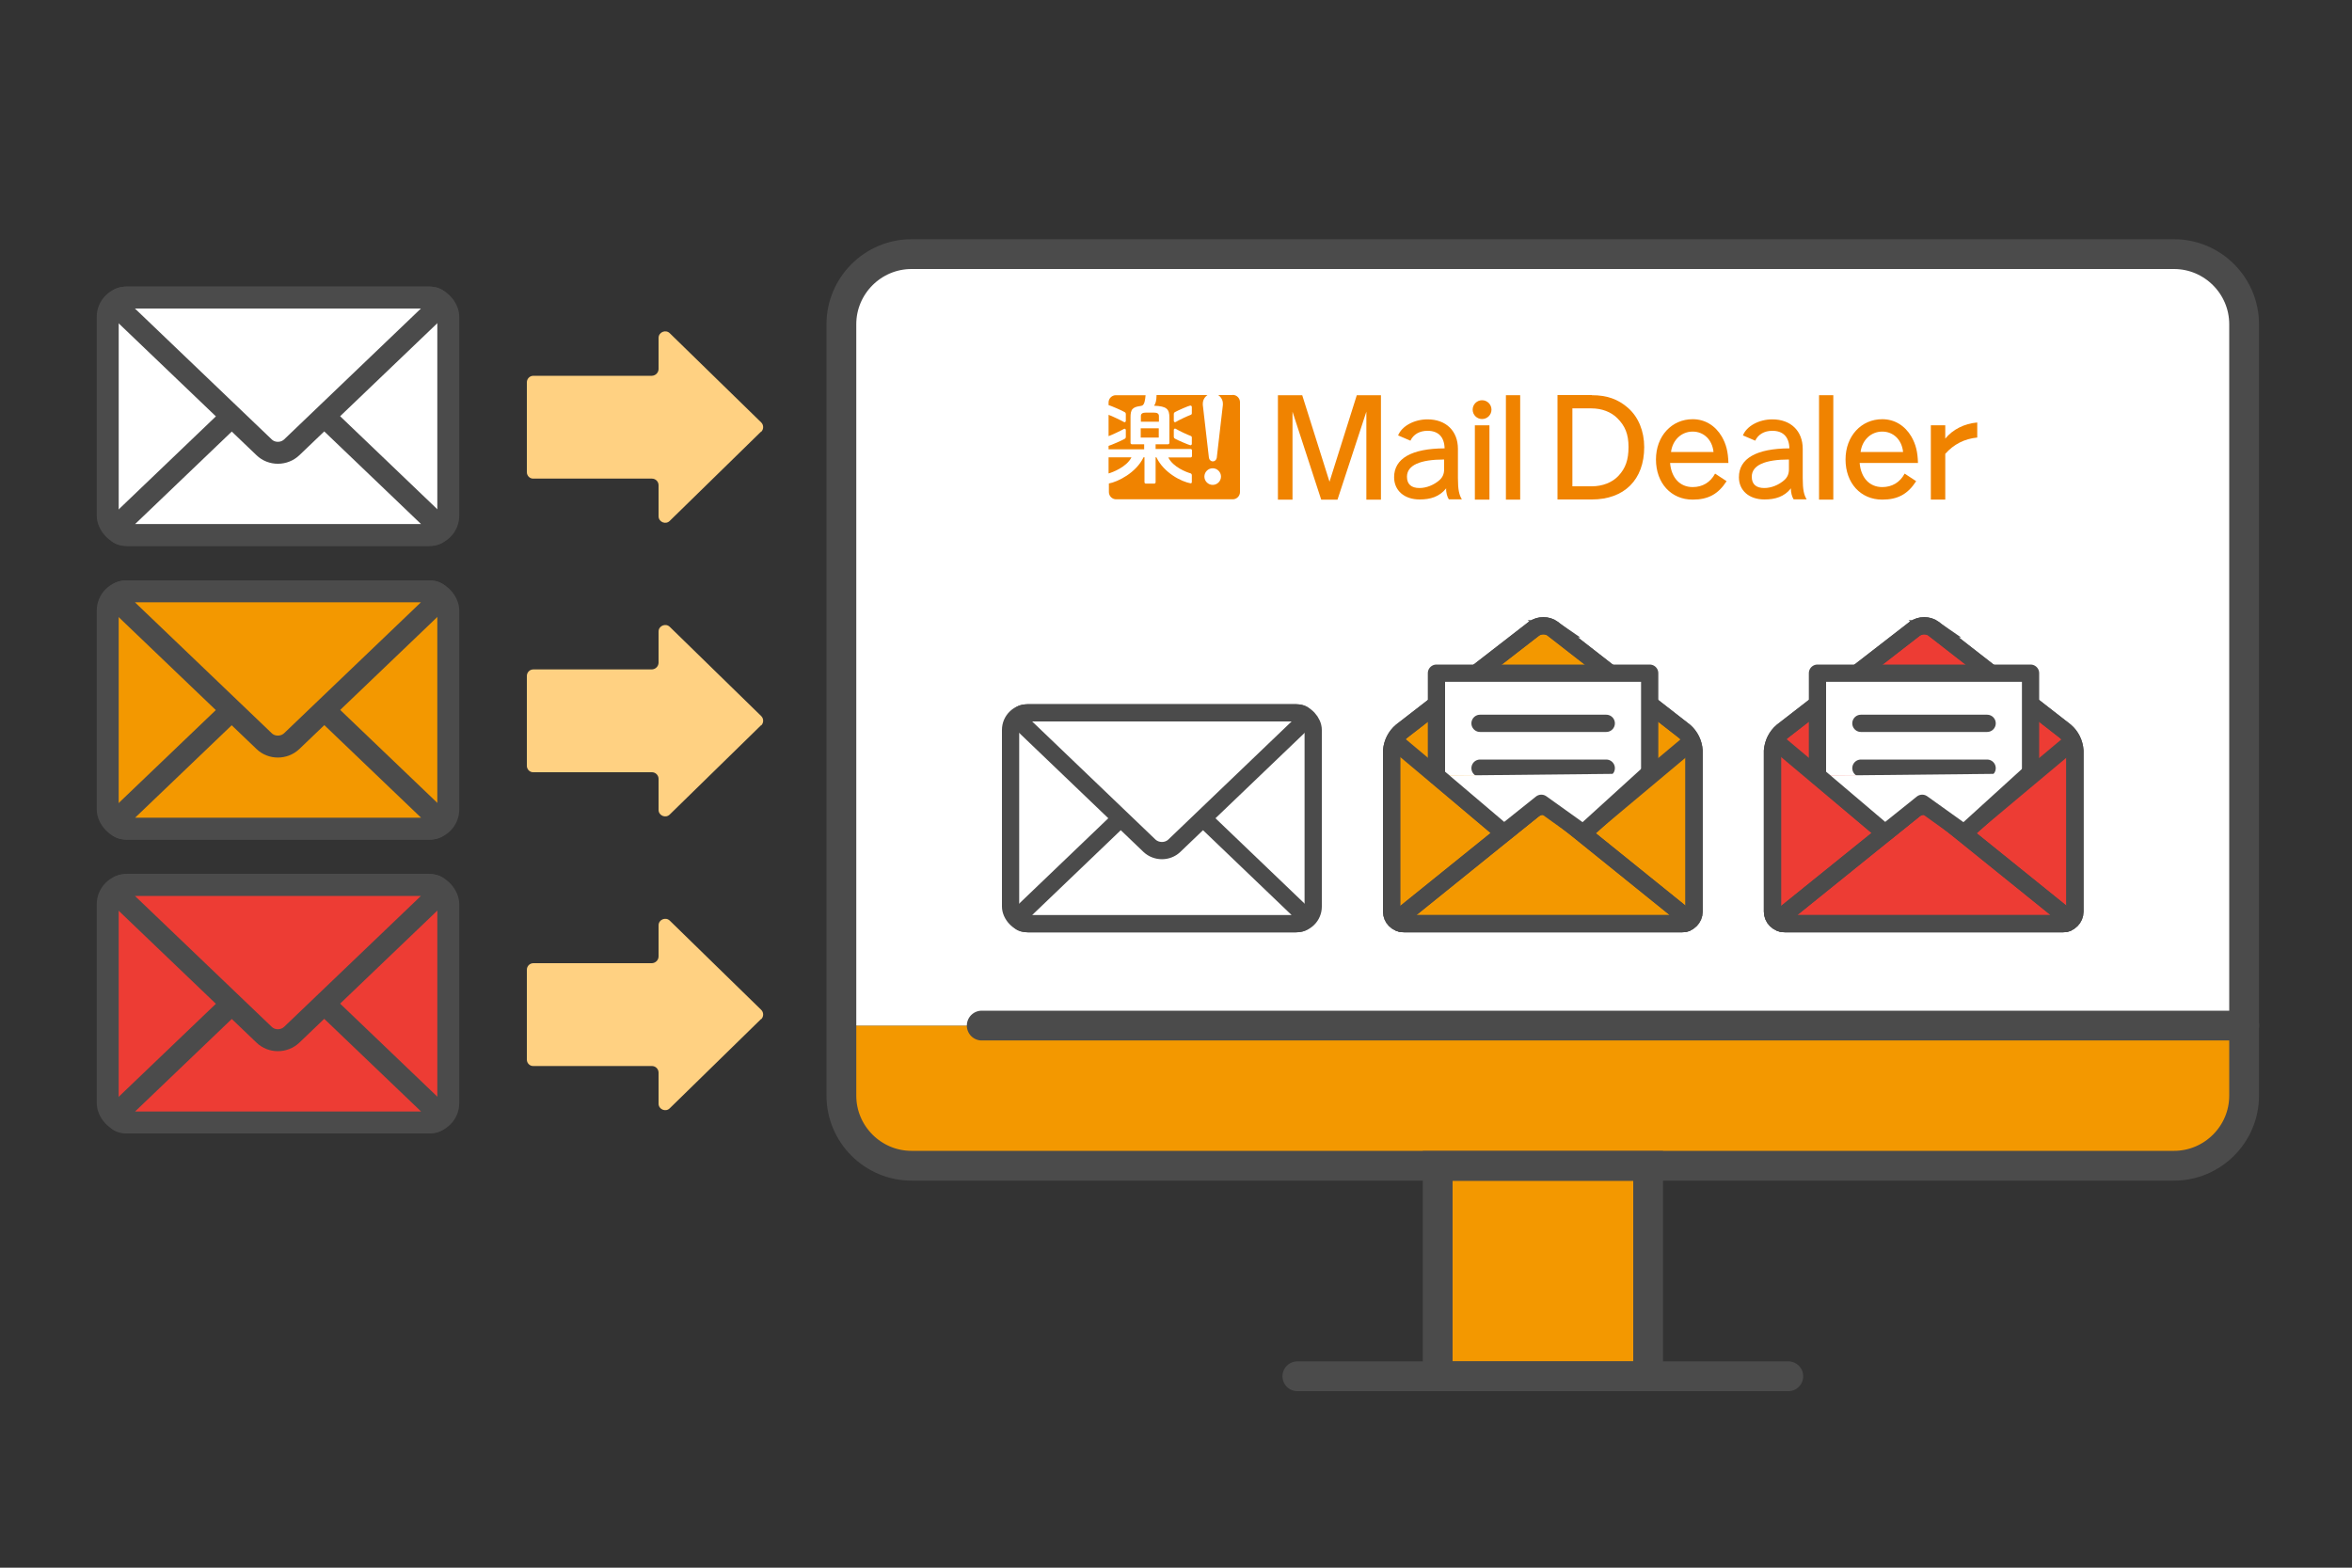 <?xml version="1.0" encoding="UTF-8"?><svg id="_データ" xmlns="http://www.w3.org/2000/svg" viewBox="0 0 150 100"><rect x="0" y="0" width="150" height="100" fill="#333333" stroke="none"/><defs><style>.cls-1,.cls-2,.cls-3{stroke-width:1.9px;}.cls-1,.cls-2,.cls-3,.cls-4,.cls-5,.cls-6,.cls-7,.cls-8{stroke:#4b4b4b;}.cls-1,.cls-2,.cls-3,.cls-5,.cls-7{stroke-miterlimit:10;}.cls-1,.cls-9,.cls-5{fill:#f39800;}.cls-10{fill:#f08300;}.cls-10,.cls-11,.cls-12,.cls-9,.cls-13,.cls-14{stroke-width:0px;}.cls-11{fill:#ffd182;}.cls-2,.cls-3,.cls-12,.cls-4,.cls-6{fill:none;}.cls-3,.cls-4,.cls-6,.cls-8{stroke-linecap:round;}.cls-13,.cls-8{fill:#fff;}.cls-4,.cls-5,.cls-7,.cls-8{stroke-width:1.1px;}.cls-4,.cls-6,.cls-8{stroke-linejoin:round;}.cls-6{stroke-width:1.4px;}.cls-7,.cls-14{fill:#ed3c34;}</style></defs><rect class="cls-12" x="0" width="150" height="100"/><path class="cls-11" d="m48.54,27.53l-5.82,5.69c-.26.27-.72.08-.72-.29v-1.98c0-.23-.19-.42-.42-.42h-7.56c-.23.01-.42-.18-.42-.41v-5.73c0-.23.18-.42.42-.42h7.56c.23-.01.42-.2.42-.43v-1.98c0-.38.46-.56.72-.3l5.83,5.69c.16.16.16.43,0,.59Z"/><rect class="cls-13" x="6.87" y="18.98" width="21.72" height="15.14" rx="1.23" ry="1.23"/><rect class="cls-6" x="6.87" y="18.98" width="21.72" height="15.14" rx="1.23" ry="1.23"/><path class="cls-13" d="m8.1,34.13c-.68,0-.83-.38-.34-.85l9.09-8.7c.49-.47,1.29-.47,1.77,0l9.09,8.7c.49.47.33.85-.34.85H8.1Z"/><path class="cls-6" d="m8.1,34.13c-.68,0-.83-.38-.34-.85l9.09-8.7c.49-.47,1.29-.47,1.77,0l9.09,8.7c.49.47.33.85-.34.85H8.1Z"/><path class="cls-13" d="m27.36,18.98c.68,0,.83.38.34.85l-9.09,8.7c-.49.47-1.29.47-1.77,0l-9.09-8.7c-.49-.47-.33-.85.34-.85h19.27Z"/><path class="cls-6" d="m27.36,18.98c.68,0,.83.38.34.85l-9.09,8.7c-.49.47-1.29.47-1.77,0l-9.09-8.7c-.49-.47-.33-.85.34-.85h19.27Z"/><path class="cls-11" d="m48.54,46.26l-5.82,5.69c-.26.27-.72.08-.72-.29v-1.98c0-.23-.19-.42-.42-.42h-7.56c-.23.01-.42-.18-.42-.41v-5.73c0-.23.18-.42.42-.42h7.56c.23-.01.42-.2.42-.43v-1.98c0-.38.46-.56.72-.3l5.83,5.69c.16.16.16.43,0,.59Z"/><rect class="cls-9" x="6.87" y="37.72" width="21.72" height="15.14" rx="1.23" ry="1.23"/><rect class="cls-6" x="6.87" y="37.72" width="21.72" height="15.14" rx="1.23" ry="1.23"/><path class="cls-9" d="m8.1,52.86c-.68,0-.83-.38-.34-.85l9.09-8.7c.49-.47,1.29-.47,1.77,0l9.09,8.7c.49.47.33.85-.34.85H8.1Z"/><path class="cls-6" d="m8.1,52.86c-.68,0-.83-.38-.34-.85l9.09-8.7c.49-.47,1.29-.47,1.77,0l9.09,8.7c.49.47.33.85-.34.85H8.1Z"/><path class="cls-9" d="m27.36,37.72c.68,0,.83.38.34.85l-9.09,8.7c-.49.47-1.29.47-1.77,0l-9.09-8.7c-.49-.47-.33-.85.34-.85h19.27Z"/><path class="cls-6" d="m27.36,37.72c.68,0,.83.38.34.85l-9.09,8.7c-.49.47-1.29.47-1.77,0l-9.09-8.7c-.49-.47-.33-.85.34-.85h19.27Z"/><path class="cls-11" d="m48.54,65l-5.82,5.69c-.26.27-.72.08-.72-.29v-1.98c0-.23-.19-.42-.42-.42h-7.56c-.23.01-.42-.18-.42-.41v-5.73c0-.23.18-.42.42-.42h7.56c.23-.01.42-.2.42-.43v-1.98c0-.38.46-.56.72-.3l5.83,5.69c.16.16.16.43,0,.59Z"/><rect class="cls-14" x="6.87" y="56.45" width="21.72" height="15.14" rx="1.23" ry="1.23"/><rect class="cls-6" x="6.87" y="56.45" width="21.72" height="15.14" rx="1.23" ry="1.23"/><path class="cls-14" d="m8.1,71.6c-.68,0-.83-.38-.34-.85l9.09-8.7c.49-.47,1.29-.47,1.77,0l9.09,8.7c.49.47.33.85-.34.85H8.1Z"/><path class="cls-6" d="m8.1,71.6c-.68,0-.83-.38-.34-.85l9.09-8.7c.49-.47,1.29-.47,1.77,0l9.09,8.7c.49.47.33.85-.34.85H8.1Z"/><path class="cls-14" d="m27.36,56.45c.68,0,.83.38.34.85l-9.09,8.7c-.49.47-1.29.47-1.77,0l-9.09-8.7c-.49-.47-.33-.85.34-.85h19.27Z"/><path class="cls-6" d="m27.36,56.45c.68,0,.83.38.34.85l-9.09,8.7c-.49.47-1.29.47-1.77,0l-9.09-8.7c-.49-.47-.33-.85.34-.85h19.27Z"/><path class="cls-9" d="m143.13,65.42v4.47c0,2.46-2.01,4.47-4.47,4.47H58.13c-2.46,0-4.47-2.01-4.47-4.47v-4.47h89.47Z"/><path class="cls-13" d="m143.13,65.42H53.66V20.68c0-2.46,2.01-4.47,4.47-4.47h80.52c2.46,0,4.47,2.01,4.47,4.47v44.74Z"/><rect class="cls-1" x="91.69" y="74.37" width="13.42" height="13.42"/><line class="cls-3" x1="82.74" y1="87.79" x2="114.05" y2="87.79"/><line class="cls-3" x1="62.61" y1="65.42" x2="143.13" y2="65.42"/><path class="cls-2" d="m138.66,16.21H58.13c-2.46,0-4.47,2.01-4.47,4.47v49.21c0,2.46,2.01,4.47,4.47,4.47h80.52c2.46,0,4.47-2.01,4.47-4.47V20.68c0-2.46-2.01-4.47-4.47-4.47Z"/><path class="cls-10" d="m72.75,27.91h1.15v-.59h-1.15v.59Zm.22.43h-.78c-.05,0-.09-.04-.09-.09v-1.64c0-.2.02-.42.14-.53.2-.19.5-.15.62-.22.13-.08.17-.33.2-.65h-1.9c-.25,0-.46.21-.46.46v.17c.15.04.87.35,1.03.45.05.03.07.07.07.13v.43c0,.05-.06.11-.12.07-.19-.11-.78-.39-.98-.46v1.36c.2-.07.79-.35.98-.46.06-.04.12.02.12.07v.43c0,.06-.02.1-.07.13-.16.1-.88.41-1.03.45v.22h2.27v-.3Zm.94-1.8c0-.17-.13-.22-.32-.22h-.51c-.19,0-.32.05-.32.22v.36h1.15v-.36Zm-1.75,2.63h-1.46v1.03c.22-.06,1.15-.4,1.46-1.03Zm6.44-3.97h-.91c.18.12.3.32.3.55,0,.03,0,.05,0,.08l-.39,3.37c-.02.13-.12.23-.25.23s-.23-.1-.25-.23l-.39-3.37s0-.05,0-.08c0-.23.12-.43.3-.55h-3.25c0,.36-.07.57-.16.68.82.03.98.22.98.76v1.61c0,.05-.04.09-.09.09h-.79v.3h2.23c.05,0,.09.04.09.09v.36c0,.05-.04.09-.09.09h-1.42c.31.63,1.19.95,1.41,1.01.07.02.09.08.09.13v.45s-.02.07-.08.06c-.57-.1-1.7-.66-2.18-1.66h-.05v1.59c0,.05-.04.09-.09.09h-.53c-.05,0-.09-.04-.09-.09v-1.59h-.06c-.47.99-1.65,1.57-2.21,1.67v.55c0,.25.21.46.46.46h7.44c.25,0,.46-.21.46-.46v-5.74c0-.25-.21-.46-.46-.46Zm-2.59,3.11c0,.06-.05.1-.1.09-.1-.02-.81-.32-.98-.42-.05-.03-.07-.07-.07-.13v-.43c0-.05.06-.11.12-.07.19.12.77.39.94.45.06.02.09.05.09.11v.41Zm0-1.95c0,.06-.03.09-.09.11-.17.06-.75.33-.94.45-.06.04-.12-.02-.12-.07v-.43c0-.06.02-.1.07-.13.17-.1.88-.41.98-.42.05,0,.1.03.1.09v.41Zm1.33,4.57c-.29,0-.53-.24-.53-.53s.24-.53.53-.53.53.24.53.53-.24.53-.53.53Z"/><path class="cls-10" d="m83.05,25.21l1.74,5.52,1.74-5.52h1.54v6.66h-.93v-5.61l-1.84,5.61h-1.04l-1.83-5.61v5.61h-.93v-6.66h1.54Z"/><path class="cls-10" d="m96.95,25.21v6.66h-.91v-6.66h.91Z"/><rect class="cls-10" x="94.06" y="27.13" width=".93" height="4.74"/><circle class="cls-10" cx="94.52" cy="26.13" r=".6"/><path class="cls-10" d="m89.16,27.79c.23-.61,1.03-1.04,1.88-1.04,1.18,0,1.94.74,1.94,1.88v1.87c0,.75.08,1.07.25,1.35h-.83c-.09-.12-.19-.44-.17-.7-.43.54-1.01.71-1.69.71-.98,0-1.63-.57-1.63-1.42,0-1.19,1.11-1.83,3.22-1.84-.02-.73-.4-1.12-1.09-1.12-.51,0-.9.23-1.09.63l-.77-.33Zm2.95,1.52c-1.53,0-2.38.36-2.38,1.1,0,.48.28.72.8.72.44,0,.92-.19,1.28-.51.19-.17.29-.39.29-.68v-.63Z"/><path class="cls-10" d="m101.53,25.21c.95,0,1.66.25,2.3.81.66.58,1.03,1.48,1.03,2.5,0,2.08-1.27,3.34-3.34,3.34h-2.19v-6.66h2.19Zm-1.24,5.81h1.23c.68,0,1.3-.24,1.7-.67.45-.48.64-1.02.64-1.84s-.22-1.35-.73-1.85c-.4-.39-.98-.61-1.64-.61h-1.21v4.97Z"/><path class="cls-10" d="m110.11,30.7c-.53.82-1.17,1.17-2.16,1.17-1.38,0-2.34-1.06-2.34-2.56s1.01-2.57,2.34-2.57c.78,0,1.44.4,1.86,1.11.28.49.4.97.42,1.68h-3.72c.08.95.63,1.54,1.44,1.54.63,0,1.13-.3,1.43-.86l.73.48Zm-.83-1.87c-.08-.78-.62-1.3-1.33-1.3s-1.28.53-1.38,1.3h2.72Z"/><path class="cls-10" d="m116.92,25.21v6.66h-.91v-6.66h.91Z"/><path class="cls-10" d="m122.2,30.7c-.53.82-1.17,1.17-2.16,1.17-1.38,0-2.34-1.06-2.34-2.56s1.01-2.57,2.34-2.57c.78,0,1.44.4,1.86,1.11.28.49.4.97.42,1.68h-3.72c.08.95.63,1.54,1.44,1.54.63,0,1.13-.3,1.43-.86l.73.48Zm-.83-1.87c-.08-.78-.62-1.3-1.33-1.3s-1.28.53-1.38,1.3h2.72Z"/><path class="cls-10" d="m124.06,27.98c.47-.58,1.21-.96,2.04-1.03v.96c-.82.08-1.5.43-2.04,1.04v2.92h-.92v-4.74h.92v.85Z"/><path class="cls-10" d="m111.15,27.79c.23-.61,1.03-1.04,1.88-1.04,1.18,0,1.94.74,1.94,1.88v1.87c0,.75.08,1.07.25,1.35h-.83c-.09-.12-.19-.44-.17-.7-.43.54-1.01.71-1.69.71-.98,0-1.63-.57-1.63-1.42,0-1.19,1.11-1.83,3.22-1.84-.02-.73-.4-1.12-1.09-1.12-.51,0-.9.23-1.09.63l-.77-.33Zm2.95,1.52c-1.53,0-2.38.36-2.38,1.1,0,.48.28.72.8.72.44,0,.92-.19,1.28-.51.19-.17.29-.39.29-.68v-.63Z"/><path class="cls-5" d="m99.04,40.11c-.37-.26-.86-.26-1.22,0l-8.44,6.54c-.37.31-.59.76-.63,1.24v10.26c0,.42.34.76.76.76h17.77c.42,0,.76-.34.76-.76v-10.26c-.03-.48-.25-.93-.61-1.24l-8.4-6.54Z"/><path class="cls-4" d="m99.04,40.11c-.37-.26-.86-.26-1.22,0l-8.44,6.54c-.37.31-.59.76-.63,1.24v10.26c0,.42.34.76.76.76h17.77c.42,0,.76-.34.76-.76v-10.26c-.03-.48-.25-.93-.61-1.24l-8.4-6.54Z"/><polyline class="cls-8" points="91.61 49.48 91.61 42.94 105.21 42.94 105.21 49.48"/><path class="cls-4" d="m107.8,47.36l-8.8,7.37c-.35.28-.84.28-1.18,0l-8.88-7.46"/><path class="cls-5" d="m89.54,58.92c-.43,0-.5-.22-.17-.48l8.44-6.81c.36-.27.85-.27,1.2,0l8.44,6.81c.33.27.25.48-.17.48h-17.74Z"/><path class="cls-4" d="m89.54,58.92c-.43,0-.5-.22-.17-.48l8.44-6.81c.36-.27.85-.27,1.2,0l8.44,6.81c.33.27.25.48-.17.48h-17.74Z"/><line class="cls-4" x1="94.39" y1="46.14" x2="102.44" y2="46.14"/><line class="cls-4" x1="94.39" y1="49" x2="102.44" y2="49"/><polyline class="cls-8" points="91.61 49.48 95.92 53.14 98.3 51.24 100.97 53.15 105.16 49.34"/><path class="cls-7" d="m123.33,40.11c-.37-.26-.86-.26-1.22,0l-8.44,6.54c-.37.31-.59.76-.63,1.24v10.26c0,.42.34.76.76.76h17.77c.42,0,.76-.34.76-.76v-10.26c-.03-.48-.25-.93-.61-1.24l-8.4-6.54Z"/><path class="cls-4" d="m123.33,40.11c-.37-.26-.86-.26-1.22,0l-8.44,6.54c-.37.31-.59.76-.63,1.24v10.26c0,.42.34.76.76.76h17.77c.42,0,.76-.34.76-.76v-10.26c-.03-.48-.25-.93-.61-1.24l-8.4-6.54Z"/><polyline class="cls-8" points="115.91 49.48 115.91 42.94 129.5 42.94 129.5 49.48"/><path class="cls-4" d="m132.09,47.36l-8.8,7.37c-.35.28-.84.28-1.18,0l-8.88-7.46"/><path class="cls-7" d="m113.83,58.92c-.43,0-.5-.22-.17-.48l8.44-6.81c.36-.27.85-.27,1.2,0l8.44,6.81c.33.27.25.48-.17.48h-17.74Z"/><path class="cls-4" d="m113.83,58.92c-.43,0-.5-.22-.17-.48l8.44-6.81c.36-.27.85-.27,1.2,0l8.44,6.81c.33.27.25.48-.17.48h-17.74Z"/><line class="cls-4" x1="118.68" y1="46.14" x2="126.73" y2="46.14"/><line class="cls-4" x1="118.68" y1="49" x2="126.73" y2="49"/><polyline class="cls-8" points="115.91 49.48 120.22 53.14 122.59 51.24 125.26 53.15 129.45 49.34"/><rect class="cls-13" x="64.45" y="45.47" width="19.3" height="13.45" rx="1.09" ry="1.09"/><rect class="cls-4" x="64.45" y="45.47" width="19.3" height="13.45" rx="1.09" ry="1.09"/><path class="cls-13" d="m65.54,58.92c-.6,0-.74-.34-.3-.75l8.07-7.73c.43-.41,1.14-.41,1.58,0l8.07,7.73c.43.41.3.75-.3.75h-17.11Z"/><path class="cls-4" d="m65.54,58.92c-.6,0-.74-.34-.3-.75l8.07-7.73c.43-.41,1.14-.41,1.58,0l8.07,7.73c.43.41.3.75-.3.75h-17.11Z"/><path class="cls-13" d="m82.66,45.47c.6,0,.74.34.3.75l-8.07,7.73c-.43.41-1.14.41-1.58,0l-8.07-7.73c-.43-.41-.3-.75.3-.75h17.11Z"/><path class="cls-4" d="m82.66,45.47c.6,0,.74.34.3.75l-8.07,7.73c-.43.41-1.14.41-1.58,0l-8.07-7.73c-.43-.41-.3-.75.3-.75h17.11Z"/></svg>